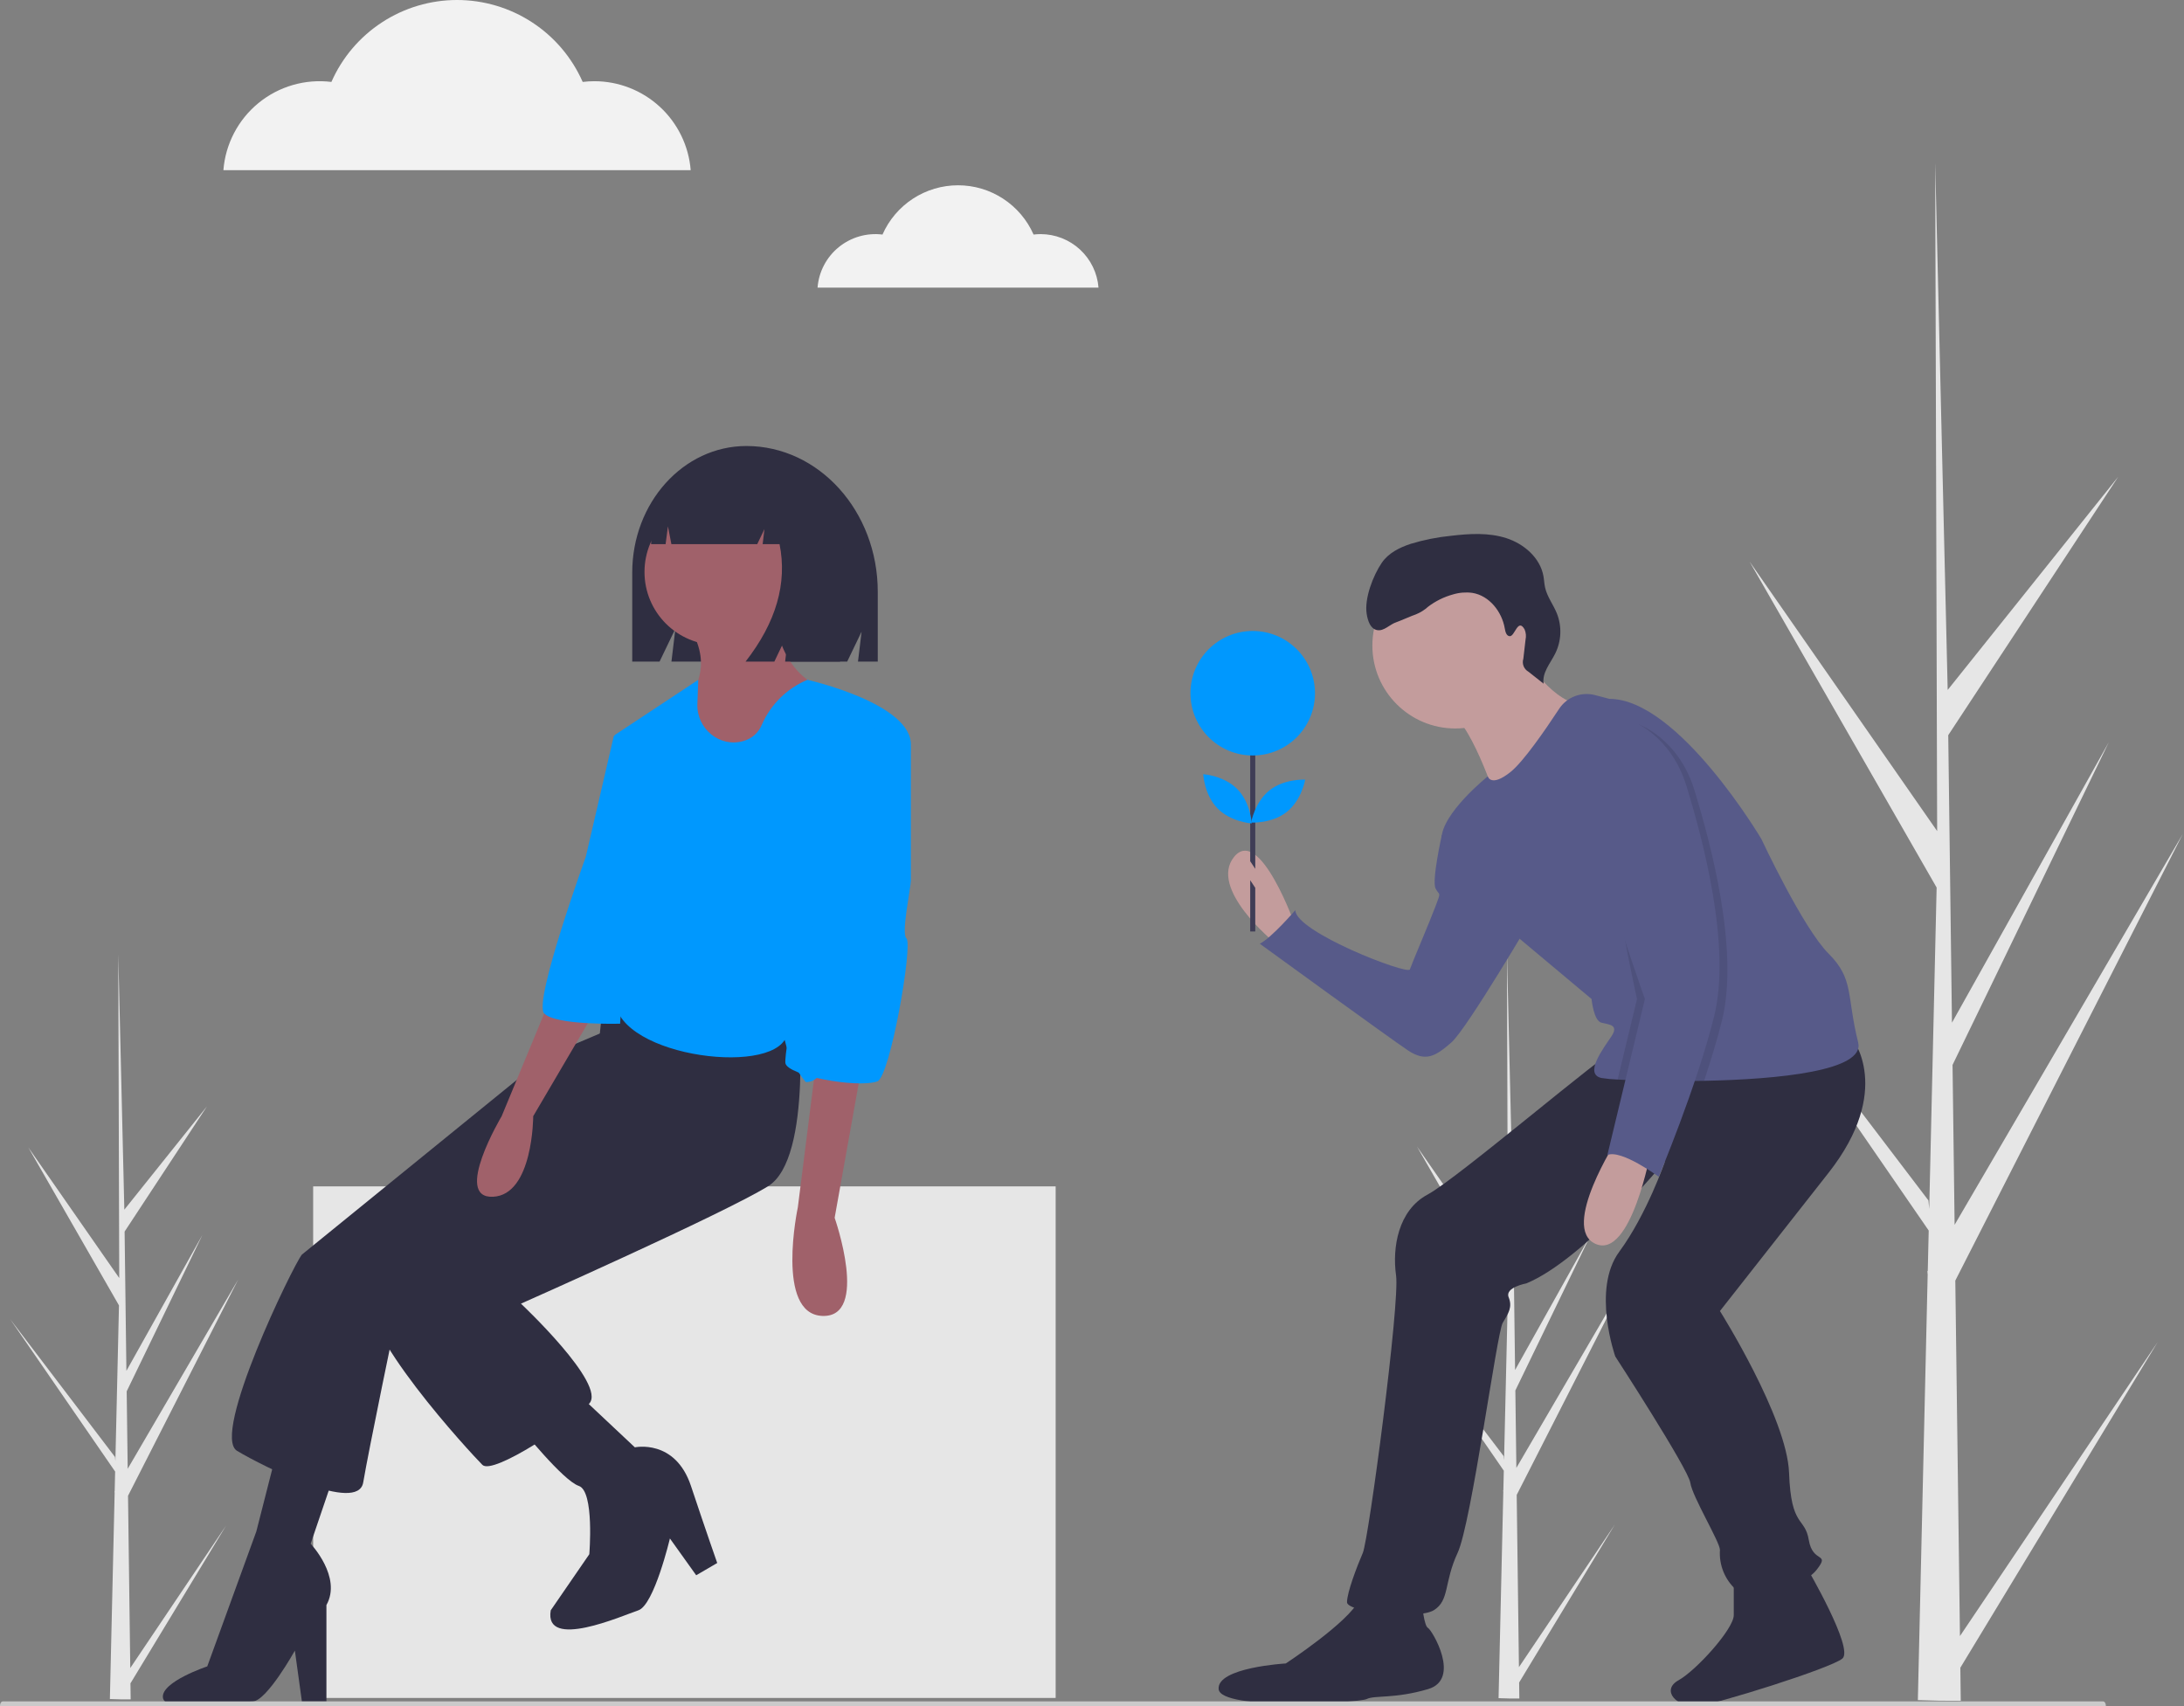 <svg width="128" height="100" viewBox="0 0 128 100" fill="none" xmlns="http://www.w3.org/2000/svg">
<rect x="0" y="0" width="128" height="100" fill="#808080" stroke="none"/>
<g clip-path="url(#clip0_587_9144)">
<path d="M114.869 95.895L126.461 78.656L114.892 97.749L114.916 99.689C114.07 99.695 113.232 99.681 112.402 99.647L112.977 74.712L112.961 74.519L112.983 74.482L113.038 72.126L100.343 53.694L113.023 70.362L113.068 70.861L113.502 52.021L102.537 32.912L113.533 48.712L113.418 9.681L113.419 9.551L113.422 9.679L114.15 40.44L124.144 27.945L114.183 43.09L114.401 59.942L123.597 43.495L114.435 62.419L114.556 71.789L127.93 48.88L114.597 75.058L114.869 95.895Z" fill="#E6E6E6"/>
<path d="M89.022 97.716L94.638 89.365L89.034 98.615L89.046 99.555C88.636 99.558 88.23 99.551 87.828 99.534L88.106 87.454L88.099 87.361L88.109 87.343L88.135 86.202L81.985 77.272L88.128 85.347L88.15 85.588L88.361 76.462L83.048 67.204L88.376 74.858L88.32 55.95L88.32 55.887L88.322 55.949L88.674 70.851L93.516 64.798L88.69 72.135L88.796 80.299L93.251 72.331L88.812 81.499L88.871 86.038L95.35 74.94L88.891 87.622L89.022 97.716Z" fill="#E6E6E6"/>
<path d="M7.635 97.768L13.251 89.416L7.646 98.666L7.658 99.606C7.248 99.609 6.842 99.602 6.44 99.585L6.719 87.505L6.711 87.412L6.721 87.394L6.748 86.253L0.598 77.323L6.741 85.398L6.762 85.64L6.973 76.513L1.661 67.255L6.988 74.909L6.932 56.001L6.932 55.938L6.934 56L7.287 70.902L12.128 64.849L7.303 72.186L7.408 80.35L11.863 72.382L7.425 81.55L7.484 86.09L13.962 74.991L7.503 87.673L7.635 97.768Z" fill="#E6E6E6"/>
<path d="M75.918 54.273C75.918 54.273 73.834 48.37 72.329 50.222C70.825 52.074 74.644 55.199 74.644 55.199L75.918 54.273Z" fill="#C39C9C"/>
<path d="M85.755 48.486L84.502 48.95C84.502 48.95 83.904 51.611 84.135 52.074C84.367 52.537 84.482 52.19 84.135 53.115C83.788 54.041 82.746 56.472 82.63 56.819C82.515 57.166 75.917 54.62 75.917 53.347C75.917 53.347 74.528 54.967 73.834 55.315C73.834 55.315 81.473 60.87 82.515 61.565C83.556 62.259 84.135 61.912 85.061 61.102C85.987 60.292 89.922 53.578 89.922 53.578L85.755 48.486Z" fill="#575A89"/>
<path d="M83.344 94.028C83.344 94.028 83.46 95.301 83.691 95.417C83.922 95.533 85.659 98.426 83.691 99.005C81.723 99.584 80.566 99.352 80.103 99.584C79.64 99.815 71.538 100.278 71.422 99.005C71.307 97.732 75.358 97.5 75.358 97.5C75.358 97.5 79.061 95.07 79.64 93.797C80.219 92.523 83.344 94.028 83.344 94.028Z" fill="#2F2E41"/>
<path d="M105.895 91.889C105.895 91.889 108.673 96.635 107.979 97.213C107.284 97.792 100.521 99.901 99.529 99.991C98.256 100.107 97.33 99.065 98.372 98.487C99.414 97.908 101.613 95.477 101.613 94.667V92.584L105.895 91.889Z" fill="#2F2E41"/>
<path d="M108.557 60.87C108.557 60.87 110.988 63.879 107.169 68.741L100.803 76.843C100.803 76.843 104.738 83.093 104.854 86.333C104.969 89.574 105.78 88.88 106.011 90.269C106.243 91.658 107.284 90.963 106.474 92.005C105.664 93.046 102.655 93.972 101.729 93.162C101.41 92.871 101.161 92.511 101.001 92.111C100.841 91.71 100.773 91.278 100.803 90.847C100.803 90.384 99.182 87.722 99.067 86.912C98.951 86.102 94.668 79.505 94.668 79.505C94.668 79.505 93.279 75.569 94.9 73.37C96.52 71.171 97.591 68.052 97.591 68.052C97.591 68.052 92.817 73.833 89.46 75.222C89.46 75.222 88.187 75.454 88.418 76.032C88.65 76.611 88.418 76.958 88.071 77.537C87.724 78.116 86.238 89.283 85.428 91.019C84.618 92.755 84.965 93.797 84.039 94.376C83.113 94.954 78.946 94.491 78.946 93.913C78.946 93.334 79.525 91.829 79.872 91.019C80.219 90.209 82.052 76.38 81.821 74.759C81.59 73.139 81.937 70.94 83.673 70.014C85.409 69.088 94.205 61.565 94.668 61.565C95.131 61.565 108.557 60.87 108.557 60.87Z" fill="#2F2E41"/>
<path d="M85.293 42.698C87.978 42.698 90.154 40.522 90.154 37.837C90.154 35.153 87.978 32.976 85.293 32.976C82.608 32.976 80.432 35.153 80.432 37.837C80.432 40.522 82.608 42.698 85.293 42.698Z" fill="#C39C9C"/>
<path d="M89.228 38.3C89.228 38.3 90.733 40.962 92.585 41.31C94.437 41.657 87.724 46.981 87.724 46.981C87.724 46.981 86.103 41.888 84.715 41.657C83.326 41.425 89.228 38.3 89.228 38.3Z" fill="#C39C9C"/>
<path d="M84.482 49.18C84.482 50.685 88.996 54.967 88.996 54.967L93.279 58.555C93.279 58.555 93.395 59.828 93.858 59.944C94.32 60.06 94.899 60.06 94.436 60.754C93.973 61.449 92.816 62.953 93.858 63.185C94.172 63.233 94.488 63.263 94.805 63.275C95.083 63.291 95.41 63.306 95.777 63.32C96.633 63.35 97.705 63.37 98.866 63.362C99.196 63.361 99.531 63.357 99.873 63.35C104.249 63.264 109.318 62.76 108.904 61.102C108.21 58.324 108.673 57.398 107.168 55.893C105.663 54.389 103.233 49.18 103.233 49.18C103.233 49.18 98.371 40.962 94.32 40.962L93.479 40.741C93.088 40.638 92.675 40.661 92.297 40.806C91.92 40.951 91.597 41.211 91.376 41.549C90.564 42.786 89.282 44.645 88.533 45.245C87.376 46.171 87.195 45.506 87.195 45.506C87.195 45.506 84.482 47.675 84.482 49.18Z" fill="#575A89"/>
<path d="M94.784 66.773C94.784 66.773 91.427 71.981 93.511 72.907C95.594 73.833 96.752 67.467 96.752 67.467L94.784 66.773Z" fill="#C39C9C"/>
<path d="M88.471 37.289C88.284 37.265 88.225 37.03 88.194 36.844C88.026 35.851 87.286 34.91 86.292 34.75C85.912 34.699 85.525 34.73 85.158 34.841C84.633 34.985 84.139 35.228 83.704 35.557C83.491 35.751 83.245 35.906 82.977 36.013C82.795 36.067 82.02 36.411 81.839 36.469C81.442 36.597 81.112 37.014 80.703 36.931C80.311 36.852 80.162 36.379 80.099 35.984C79.955 35.085 80.47 33.742 80.982 32.989C81.371 32.417 82.028 32.088 82.685 31.874C83.455 31.64 84.247 31.483 85.048 31.404C86.129 31.276 87.249 31.209 88.285 31.543C89.321 31.877 90.265 32.695 90.458 33.766C90.499 33.989 90.506 34.218 90.555 34.439C90.676 34.979 91.033 35.433 91.242 35.946C91.392 36.322 91.462 36.726 91.447 37.131C91.431 37.536 91.331 37.934 91.153 38.297C90.865 38.878 90.363 39.436 90.471 40.075L89.578 39.37C89.449 39.297 89.349 39.182 89.294 39.044C89.24 38.905 89.235 38.753 89.28 38.611L89.409 37.493C89.454 37.29 89.434 37.079 89.352 36.888C88.955 36.195 88.782 37.328 88.471 37.289Z" fill="#2F2E41"/>
<path opacity="0.1" d="M96.867 58.787L95.777 63.321C96.876 63.36 98.331 63.381 99.873 63.351C100.262 62.184 100.633 60.968 100.918 59.829C101.96 55.662 100.224 49.296 99.298 46.287C98.372 43.278 96.057 42.467 96.057 42.467C95.108 42.801 94.211 43.269 93.395 43.856C91.89 44.898 96.867 58.787 96.867 58.787Z" fill="black"/>
<path opacity="0.1" d="M95.941 58.555L94.806 63.275C95.084 63.291 95.41 63.306 95.777 63.32C96.634 63.35 97.705 63.37 98.866 63.362C99.284 62.122 99.688 60.814 99.992 59.597C101.034 55.43 99.298 49.064 98.372 46.055C97.446 43.046 95.421 46.344 95.421 46.344C95.421 46.344 96.231 44.377 94.726 45.418C93.222 46.46 95.941 58.555 95.941 58.555Z" fill="black"/>
<path d="M95.594 42.236C95.594 42.236 97.909 43.046 98.835 46.055C99.761 49.065 101.497 55.431 100.455 59.597C99.413 63.764 97.214 68.972 97.214 68.972C97.214 68.972 95.015 67.352 94.205 67.699L96.404 58.556C96.404 58.556 91.427 44.666 92.932 43.625C93.749 43.037 94.645 42.57 95.594 42.236Z" fill="#575A89"/>
<path d="M73.272 51.592V54.595H73.568V52.037" fill="#3F3D56"/>
<path d="M73.568 50.924V43.466H73.272V50.48" fill="#3F3D56"/>
<path d="M73.42 44.281C75.435 44.281 77.069 42.648 77.069 40.632C77.069 38.617 75.435 36.983 73.42 36.983C71.404 36.983 69.77 38.617 69.77 40.632C69.77 42.648 71.404 44.281 73.42 44.281Z" fill="#0098FE"/>
<path d="M61.87 69.537H18.354V99.521H61.87V69.537Z" fill="#E6E6E6"/>
<path d="M43.745 26.142H43.745C40.049 26.142 37.054 29.466 37.054 33.567V38.778H38.656L39.584 36.847L39.352 38.778H49.652L50.496 37.023L50.285 38.778H51.444V34.687C51.444 29.967 47.997 26.142 43.745 26.142Z" fill="#2F2E41"/>
<path d="M36.078 60.184L31.97 61.93L17.694 73.535C17.169 74.18 12.353 84.114 13.893 85.038C15.434 85.963 20.98 88.736 21.288 86.887C21.596 85.038 23.24 77.13 23.24 77.13L37.002 64.805L36.078 60.184Z" fill="#2F2E41"/>
<path d="M19.953 85.347L18.207 90.482C18.207 90.482 20.056 92.434 19.131 94.077V99.726H17.693L17.282 96.747C17.282 96.747 15.645 99.688 14.818 99.726C13.084 99.805 9.65 100.421 9.547 99.497C9.444 98.573 12.147 97.672 12.147 97.672L15.023 89.763L16.255 84.936L19.953 85.347Z" fill="#2F2E41"/>
<path d="M46.759 58.848C46.759 58.848 47.684 67.886 45.013 69.53C42.343 71.173 30.532 76.411 30.532 76.411C30.532 76.411 35.564 81.136 34.537 82.265C33.51 83.395 28.889 86.476 28.272 85.86C27.656 85.244 20.775 77.849 21.596 75.487C22.418 73.124 33.818 65.421 33.818 65.421L35.154 60.594L35.564 56.691L39.878 53.919L46.759 58.848Z" fill="#2F2E41"/>
<path d="M42.054 37.806C44.419 37.806 46.336 35.889 46.336 33.524C46.336 31.159 44.419 29.242 42.054 29.242C39.689 29.242 37.773 31.159 37.773 33.524C37.773 35.889 39.689 37.806 42.054 37.806Z" fill="#A0616A"/>
<path d="M45.373 35.277C45.373 35.277 45.168 39.18 48.352 40.413C51.536 41.645 40.443 49.656 40.443 49.656V40.721C40.443 40.721 41.881 39.18 40.443 36.818L45.373 35.277Z" fill="#A0616A"/>
<path d="M52.203 53.61L51.382 57.616L48.917 71.379C48.917 71.379 50.971 77.233 48.198 77.13C45.425 77.027 46.76 70.762 46.76 70.762L48.198 59.362V54.946L52.203 53.61Z" fill="#A0616A"/>
<path d="M34.537 51.659L33.613 55.254L29.402 65.422C29.402 65.422 26.526 70.249 28.889 70.146C31.251 70.044 31.251 65.422 31.251 65.422L36.078 57.205V52.584L34.537 51.659Z" fill="#A0616A"/>
<path d="M33.819 81.649L37.208 84.833C37.208 84.833 39.57 84.32 40.495 87.093C41.419 89.866 42.035 91.612 42.035 91.612L40.803 92.331L39.262 90.174C39.262 90.174 38.338 94.077 37.413 94.385C36.489 94.693 31.867 96.747 32.278 94.385L34.538 91.098C34.538 91.098 34.846 87.401 33.922 87.093C32.997 86.785 30.532 83.704 30.532 83.704L33.819 81.649Z" fill="#2F2E41"/>
<path d="M40.872 41.261C40.818 42.705 42.184 43.841 43.571 43.432C43.814 43.367 44.038 43.245 44.227 43.078C44.415 42.91 44.561 42.701 44.654 42.467C45.174 41.284 46.128 40.346 47.32 39.846C47.32 39.846 53.487 41.234 53.384 43.699C53.282 46.164 49.481 49.964 49.481 49.964C49.481 49.964 49.995 63.624 47.222 63.419C46.624 62.705 46.202 61.861 45.989 60.954C44.598 63.153 35.041 61.63 36.13 57.975C36.13 57.975 35.308 59.413 35.205 58.797C35.102 58.181 36.027 43.083 36.027 43.083L40.925 39.846L40.872 41.261Z" fill="#0098FE"/>
<path d="M52.593 42.707L52.662 42.746C52.881 42.869 53.064 43.048 53.191 43.266C53.318 43.483 53.385 43.73 53.385 43.982L53.384 51.604C53.386 52.023 52.803 54.727 53.123 54.997C53.519 55.334 52.17 63.134 51.413 63.386C50.181 63.797 46.134 63.029 46.031 62.31C45.929 61.591 47.427 53.97 47.735 53.97C47.976 53.97 49.414 46.605 50.569 43.456C50.639 43.263 50.751 43.088 50.895 42.943C51.04 42.797 51.215 42.685 51.408 42.614C51.6 42.543 51.806 42.514 52.011 42.53C52.215 42.546 52.414 42.607 52.593 42.707Z" fill="#0098FE"/>
<path d="M37.413 42.724L35.975 43.135L34.332 50.221C34.332 50.221 31.268 58.669 31.885 59.388C32.501 60.107 36.344 60.003 36.344 60.003L37.413 42.724Z" fill="#0098FE"/>
<path d="M45.647 28.187C45.325 27.755 44.908 27.403 44.428 27.158C43.948 26.913 43.418 26.781 42.879 26.774H42.747C40.214 26.774 38.161 29.066 38.161 31.893V31.893H39.01L39.147 30.85L39.348 31.893H44.381L44.803 31.011L44.698 31.893H45.688C46.15 34.188 45.486 36.483 43.696 38.778H45.383L46.226 37.013L46.015 38.778H49.231L49.863 34.718C49.863 31.677 48.097 29.099 45.647 28.187Z" fill="#2F2E41"/>
<path d="M123.189 100.223H0.165C0.122 100.223 0.079 100.196 0.048 100.149C0.017 100.103 0 100.039 0 99.973C0 99.906 0.017 99.843 0.048 99.796C0.079 99.749 0.122 99.723 0.165 99.723H123.255C123.298 99.723 123.341 99.749 123.372 99.796C123.403 99.843 123.42 99.906 123.42 99.973C123.42 100.111 123.28 100.223 123.189 100.223Z" fill="#CACACA"/>
<path d="M75.413 47.591C74.537 48.285 73.323 48.214 73.323 48.214C73.323 48.214 73.531 47.016 74.407 46.321C75.283 45.627 76.496 45.698 76.496 45.698C76.496 45.698 76.289 46.896 75.413 47.591Z" fill="#0098FE"/>
<path d="M72.517 46.253C73.301 47.049 73.36 48.264 73.36 48.264C73.36 48.264 72.147 48.186 71.363 47.389C70.578 46.592 70.519 45.378 70.519 45.378C70.519 45.378 71.733 45.456 72.517 46.253Z" fill="#0098FE"/>
<path d="M34.833 4.76C34.605 4.761 34.377 4.775 34.15 4.802C33.521 3.374 32.49 2.159 31.182 1.307C29.875 0.454 28.348 0 26.787 0C25.226 0 23.698 0.454 22.391 1.307C21.083 2.159 20.052 3.374 19.423 4.802C18.665 4.709 17.896 4.77 17.162 4.982C16.428 5.194 15.745 5.553 15.153 6.036C14.562 6.519 14.074 7.117 13.72 7.794C13.366 8.471 13.152 9.212 13.093 9.973H40.48C40.367 8.554 39.722 7.229 38.676 6.263C37.63 5.297 36.258 4.76 34.833 4.76Z" fill="#F2F2F2"/>
<path d="M60.986 13.722C60.849 13.723 60.712 13.731 60.576 13.748C60.197 12.889 59.577 12.159 58.791 11.646C58.005 11.133 57.087 10.86 56.148 10.86C55.21 10.86 54.292 11.133 53.505 11.646C52.719 12.159 52.099 12.889 51.721 13.748C51.265 13.692 50.803 13.728 50.361 13.856C49.92 13.983 49.51 14.199 49.154 14.489C48.798 14.78 48.505 15.139 48.292 15.546C48.079 15.953 47.951 16.399 47.915 16.857H64.382C64.313 16.003 63.926 15.207 63.297 14.626C62.668 14.045 61.843 13.722 60.986 13.722Z" fill="#F2F2F2"/>
</g>
<defs>
<clipPath id="clip0_587_9144">
<rect width="127.93" height="100" fill="white"/>
</clipPath>
</defs>
</svg>
